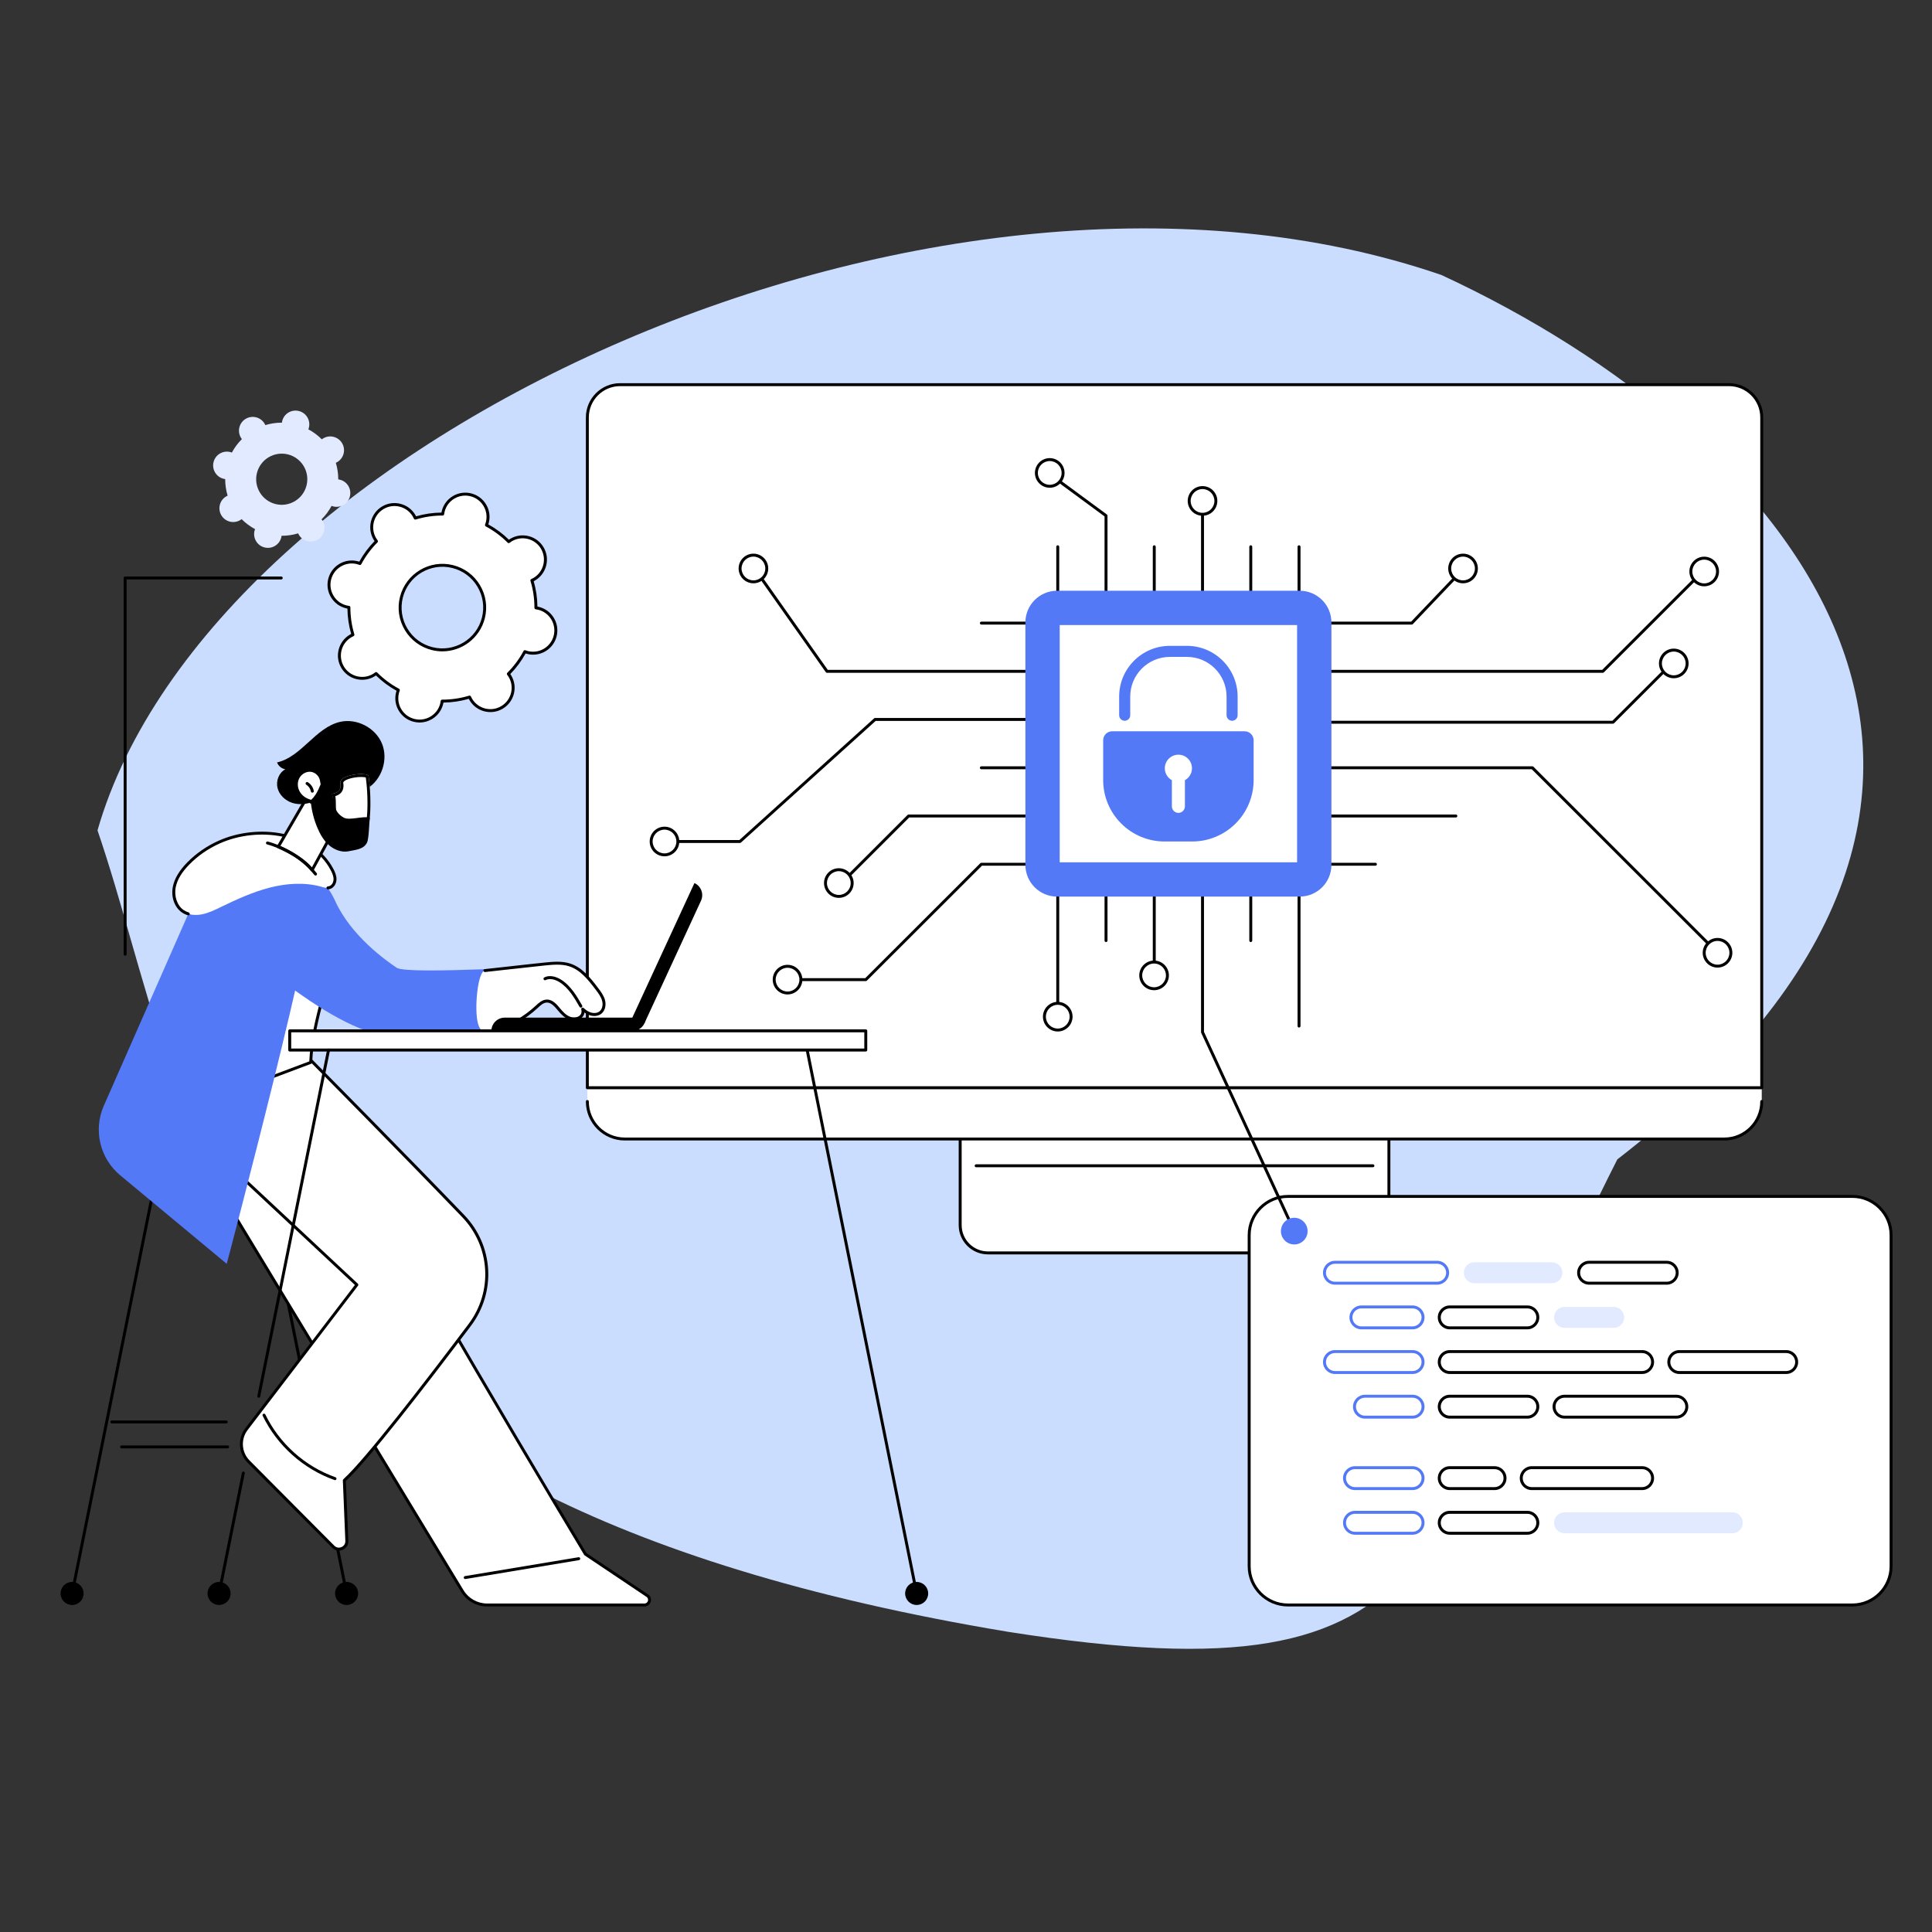 <svg xmlns="http://www.w3.org/2000/svg" id="a" viewBox="0 0 1080 1080"><rect x="0" y="0" width="1080" height="1080" fill="#333333" stroke="none"/><defs><style>.b{fill:#000;}.b,.c,.d,.e,.f{stroke-width:0px;}.c{fill:#e2eaff;}.d{fill:#caddff;}.e{fill:#5479f7;}.f{fill:#fff;}</style></defs><path class="d" d="M805.81,153.74C524.54,56.96,117.47,245.13,54.51,464.17c54.41,159.38,54.28,372.5,509.24,448.06,255.03,40.12,230.25-47.06,340.35-264.13,265.34-205.14,98.82-403.05-98.29-494.35Z"></path><path class="f" d="M241.54,362.57c-12.66-3.19-20.33-16.03-17.14-28.69,3.19-12.66,16.04-20.34,28.68-17.15,12.66,3.19,20.33,16.03,17.14,28.69-3.19,12.66-16.03,20.34-28.68,17.15h0ZM231.44,402.68c6.81,1.72,13.73-2.42,15.45-9.24.12-.51.21-1.02.27-1.52,5.27.02,10.42-.76,15.33-2.26.21.47.44.93.7,1.38,3.61,6.03,11.42,8,17.46,4.39,6.03-3.61,8-11.42,4.4-17.46-.27-.45-.57-.87-.89-1.27,3.64-3.61,6.77-7.79,9.25-12.43.48.18.96.35,1.47.48,6.81,1.72,13.73-2.42,15.45-9.24,1.72-6.82-2.42-13.73-9.24-15.45-.5-.13-1.01-.21-1.52-.28.02-5.26-.76-10.42-2.25-15.33.47-.21.93-.44,1.38-.7,6.03-3.61,8-11.42,4.4-17.46-3.61-6.03-11.42-8-17.46-4.39-.44.27-.86.57-1.27.88-3.62-3.64-7.79-6.77-12.44-9.24.19-.48.35-.96.48-1.47,1.72-6.82-2.42-13.73-9.23-15.45-6.81-1.72-13.73,2.42-15.44,9.24-.13.51-.21,1.02-.28,1.52-5.26-.02-10.42.76-15.33,2.26-.21-.47-.44-.93-.7-1.38-3.61-6.03-11.42-8-17.45-4.39-6.03,3.61-8.01,11.42-4.4,17.46.26.45.57.87.88,1.27-3.64,3.61-6.76,7.79-9.25,12.43-.48-.18-.96-.35-1.47-.48-6.81-1.72-13.73,2.42-15.44,9.24-1.72,6.82,2.42,13.73,9.23,15.45.51.13,1.01.21,1.52.28-.02,5.26.76,10.42,2.25,15.33-.47.21-.93.44-1.38.7-6.03,3.61-8,11.42-4.39,17.46,3.6,6.03,11.42,8,17.45,4.39.44-.27.86-.57,1.27-.88,3.61,3.64,7.78,6.77,12.43,9.24-.19.48-.35.96-.48,1.47-1.72,6.82,2.42,13.73,9.23,15.45h0Z"></path><path class="b" d="M241.73,361.77c12.21,3.07,24.62-4.36,27.69-16.56,1.49-5.91.59-12.05-2.54-17.28-3.12-5.23-8.1-8.93-14.01-10.42-12.2-3.07-24.62,4.36-27.69,16.56-1.49,5.91-.58,12.05,2.54,17.28,3.12,5.23,8.1,8.93,14.01,10.42h0ZM247.3,364.11c-1.96,0-3.97-.24-5.97-.74-6.33-1.6-11.66-5.56-15.02-11.17-3.35-5.61-4.31-12.19-2.72-18.52,3.3-13.08,16.61-21.04,29.69-17.75,6.33,1.6,11.67,5.56,15.02,11.17,3.35,5.61,4.31,12.19,2.72,18.52-2.79,11.08-12.78,18.49-23.72,18.49h0ZM210.26,375.69c.21,0,.42.08.58.24,3.6,3.63,7.71,6.69,12.23,9.1.36.2.53.63.38,1.02-.19.5-.34.95-.44,1.38-.78,3.09-.31,6.29,1.32,9.02,1.63,2.73,4.22,4.66,7.31,5.44,3.08.78,6.29.31,9.02-1.33,2.73-1.63,4.66-4.23,5.44-7.31.11-.43.19-.88.25-1.43.05-.41.4-.72.81-.72.05,0,.12,0,.18,0,5.06,0,10.08-.75,14.91-2.22.39-.12.82.07.99.45.22.49.44.91.66,1.29,1.64,2.73,4.23,4.66,7.31,5.44,3.08.78,6.28.3,9.01-1.33,5.64-3.37,7.48-10.69,4.12-16.33-.23-.38-.49-.77-.83-1.19-.25-.33-.22-.79.07-1.09,3.62-3.6,6.69-7.72,9.1-12.24.2-.37.63-.53,1.02-.38.51.2.95.34,1.38.45,6.36,1.6,12.85-2.27,14.45-8.64,1.6-6.37-2.28-12.85-8.64-14.45-.42-.11-.89-.19-1.42-.26-.41-.05-.72-.4-.72-.82.02-5.12-.72-10.2-2.22-15.09-.12-.4.07-.82.46-.99.48-.22.91-.43,1.29-.66,5.63-3.37,7.47-10.69,4.11-16.33-1.64-2.73-4.22-4.66-7.31-5.44-3.08-.78-6.28-.31-9.01,1.33-.38.23-.76.49-1.19.83-.33.25-.8.22-1.09-.07-3.6-3.63-7.72-6.69-12.24-9.1-.36-.2-.53-.63-.38-1.02.2-.5.35-.96.44-1.38.78-3.08.31-6.29-1.32-9.02-1.63-2.73-4.22-4.66-7.31-5.44-6.36-1.6-12.85,2.27-14.45,8.64-.11.43-.2.89-.26,1.43-.05.41-.4.72-.81.72-.06,0-.11,0-.18,0-5.05,0-10.07.75-14.9,2.22-.4.12-.82-.07-.99-.45-.22-.51-.44-.92-.66-1.29-1.63-2.73-4.22-4.66-7.31-5.44-3.08-.78-6.29-.3-9.02,1.33-5.64,3.37-7.48,10.69-4.11,16.33.22.37.49.76.82,1.19.25.33.22.79-.07,1.09-3.62,3.6-6.68,7.72-9.1,12.24-.19.37-.62.53-1.02.38-.51-.2-.95-.34-1.37-.45-6.36-1.6-12.85,2.27-14.46,8.64-.77,3.08-.3,6.29,1.33,9.02,1.63,2.73,4.22,4.66,7.31,5.44.43.11.89.19,1.43.26.41.05.71.4.71.82-.02,5.12.72,10.19,2.22,15.09.11.4-.07.82-.45.99-.49.22-.92.43-1.29.66-5.64,3.37-7.48,10.69-4.12,16.33,1.64,2.73,4.23,4.66,7.31,5.44,3.08.78,6.28.31,9.01-1.33.38-.23.76-.49,1.19-.83.15-.12.33-.17.51-.17h0ZM234.57,403.89c-1.11,0-2.23-.14-3.33-.42-3.51-.88-6.47-3.08-8.33-6.19-1.86-3.11-2.39-6.75-1.5-10.26.07-.29.16-.58.26-.89-4.21-2.32-8.07-5.19-11.5-8.55-.26.19-.52.35-.77.5-3.11,1.86-6.75,2.39-10.26,1.51-3.51-.88-6.46-3.08-8.32-6.19-3.84-6.41-1.73-14.75,4.68-18.58.25-.15.52-.3.81-.44-1.34-4.61-2.04-9.37-2.09-14.18-.32-.06-.62-.12-.9-.19-3.51-.88-6.46-3.08-8.32-6.19-1.86-3.11-2.39-6.75-1.5-10.26,1.82-7.25,9.2-11.66,16.45-9.83.28.07.58.16.88.26,2.32-4.21,5.19-8.07,8.55-11.5-.18-.26-.35-.52-.5-.77-3.83-6.41-1.73-14.75,4.68-18.58,3.11-1.86,6.76-2.39,10.26-1.51,3.51.88,6.47,3.08,8.33,6.19.15.25.3.52.44.81,4.61-1.34,9.37-2.04,14.18-2.09.05-.32.11-.62.19-.9,1.82-7.25,9.2-11.66,16.45-9.83,3.51.88,6.46,3.08,8.32,6.19,1.86,3.11,2.39,6.75,1.5,10.26-.07.28-.16.58-.25.89,4.21,2.32,8.07,5.19,11.49,8.55.26-.19.52-.35.77-.5,3.11-1.86,6.76-2.39,10.26-1.51,3.51.88,6.47,3.08,8.33,6.19,3.83,6.41,1.73,14.75-4.68,18.58-.25.15-.52.3-.81.44,1.33,4.61,2.03,9.37,2.08,14.18.32.06.62.12.9.19,7.24,1.82,11.65,9.2,9.83,16.45-1.82,7.25-9.2,11.66-16.45,9.83-.29-.07-.58-.16-.89-.26-2.32,4.21-5.19,8.07-8.55,11.5.19.26.35.52.5.77,3.84,6.41,1.73,14.75-4.68,18.58-3.11,1.86-6.75,2.39-10.26,1.51-3.51-.88-6.47-3.08-8.32-6.19-.16-.25-.3-.52-.44-.81-4.61,1.34-9.37,2.04-14.17,2.09-.06.32-.12.62-.19.9-.89,3.51-3.08,6.47-6.19,8.32-2.13,1.27-4.51,1.93-6.93,1.93h0Z"></path><path class="c" d="M154,281.76c-7.65-1.93-12.3-9.7-10.37-17.36,1.93-7.66,9.7-12.3,17.36-10.38,7.65,1.93,12.3,9.7,10.36,17.36-1.92,7.66-9.7,12.3-17.35,10.38h0ZM147.89,306.02c4.12,1.04,8.3-1.46,9.34-5.59.07-.31.12-.61.16-.92,3.18.01,6.3-.46,9.27-1.36.12.28.26.56.43.83,2.18,3.65,6.9,4.84,10.55,2.66,3.65-2.18,4.84-6.91,2.65-10.56-.16-.27-.34-.53-.53-.77,2.2-2.19,4.09-4.71,5.6-7.52.29.11.58.21.89.29,4.13,1.04,8.31-1.46,9.34-5.59,1.04-4.12-1.46-8.31-5.58-9.34-.31-.08-.62-.13-.92-.17,0-3.18-.46-6.31-1.36-9.27.28-.12.56-.26.83-.43,3.65-2.18,4.84-6.91,2.66-10.56-2.19-3.65-6.91-4.84-10.56-2.66-.27.16-.53.34-.76.53-2.19-2.2-4.71-4.09-7.52-5.59.11-.29.21-.58.29-.89,1.04-4.12-1.46-8.31-5.58-9.35-4.13-1.04-8.31,1.46-9.34,5.59-.07.31-.13.61-.16.92-3.19-.01-6.3.46-9.27,1.36-.12-.28-.26-.56-.43-.83-2.18-3.65-6.9-4.84-10.55-2.66-3.65,2.18-4.84,6.91-2.66,10.56.16.27.35.53.53.77-2.2,2.19-4.09,4.71-5.59,7.52-.29-.11-.58-.21-.9-.29-4.12-1.04-8.3,1.46-9.34,5.59-1.04,4.12,1.45,8.31,5.58,9.35.3.08.62.13.92.17,0,3.18.46,6.3,1.36,9.27-.29.13-.57.26-.84.43-3.65,2.18-4.83,6.91-2.65,10.56,2.18,3.65,6.9,4.84,10.55,2.66.27-.16.53-.34.77-.53,2.19,2.2,4.71,4.09,7.51,5.59-.11.29-.21.58-.29.89-1.04,4.12,1.46,8.31,5.59,9.35h0Z"></path><path class="f" d="M984.83,615.74c0,11.58-9.35,20.97-20.89,20.97H349.22c-11.54,0-20.89-9.39-20.89-20.97v-7.69l15.47-8.08h635.96l5.07,8.08v7.69h0Z"></path><path class="b" d="M963.93,637.53H349.22c-11.97,0-21.71-9.78-21.71-21.79,0-.45.37-.82.82-.82s.82.37.82.82c0,11.11,9,20.15,20.07,20.15h614.71c11.06,0,20.07-9.04,20.07-20.15,0-.45.37-.82.82-.82s.82.37.82.82c0,12.02-9.74,21.79-21.71,21.79h0Z"></path><path class="f" d="M552.26,700.38h208.62c8.57,0,15.53-6.95,15.53-15.52v-48.15h-239.66v48.15c0,8.57,6.94,15.52,15.52,15.52h0Z"></path><path class="b" d="M537.57,637.53v47.33c0,8.11,6.59,14.7,14.7,14.7h208.62c8.11,0,14.7-6.59,14.7-14.7v-47.33h-238.02ZM760.88,701.21h-208.62c-9.01,0-16.34-7.33-16.34-16.34v-48.15c0-.45.36-.82.82-.82h239.66c.45,0,.82.37.82.82v48.15c0,9.01-7.33,16.34-16.35,16.34h0Z"></path><path class="b" d="M767.48,652.49h-221.81c-.45,0-.82-.37-.82-.82s.37-.82.82-.82h221.81c.45,0,.82.37.82.82s-.37.82-.82.82h0Z"></path><path class="f" d="M328.33,608.05h656.5V233.34c0-10.11-8.2-18.31-18.31-18.31H346.64c-10.12,0-18.31,8.2-18.31,18.31v374.72h0Z"></path><path class="b" d="M329.15,607.23h654.85V233.34c0-9.64-7.85-17.49-17.49-17.49H346.64c-9.65,0-17.49,7.85-17.49,17.49v373.9h0ZM984.83,608.88H328.33c-.45,0-.82-.37-.82-.82V233.34c0-10.55,8.58-19.14,19.13-19.14h619.87c10.54,0,19.13,8.58,19.13,19.14v374.72c0,.45-.37.82-.82.82h0Z"></path><path class="f" d="M1035.45,897.2h-315.48c-11.97,0-21.67-9.71-21.67-21.67v-185.05c0-11.97,9.71-21.67,21.67-21.67h315.48c11.97,0,21.67,9.7,21.67,21.67v185.05c0,11.97-9.71,21.67-21.67,21.67h0Z"></path><path class="b" d="M719.97,669.62c-11.5,0-20.85,9.35-20.85,20.85v185.05c0,11.5,9.35,20.85,20.85,20.85h315.48c11.5,0,20.85-9.35,20.85-20.85v-185.05c0-11.5-9.35-20.85-20.85-20.85h-315.48ZM1035.45,898.02h-315.48c-12.4,0-22.5-10.09-22.5-22.49v-185.05c0-12.4,10.09-22.49,22.5-22.49h315.48c12.4,0,22.5,10.09,22.5,22.49v185.05c0,12.4-10.09,22.49-22.5,22.49h0Z"></path><path class="e" d="M746.24,706.44c-2.77,0-5.02,2.26-5.02,5.03s2.25,5.03,5.02,5.03h57.15c2.77,0,5.02-2.26,5.02-5.03s-2.25-5.03-5.02-5.03h-57.15ZM803.39,718.14h-57.15c-3.67,0-6.67-2.99-6.67-6.67s2.99-6.67,6.67-6.67h57.15c3.67,0,6.67,2.99,6.67,6.67s-2.99,6.67-6.67,6.67h0Z"></path><path class="e" d="M761.03,731.4c-2.77,0-5.02,2.26-5.02,5.03s2.25,5.03,5.02,5.03h28.61c2.77,0,5.02-2.26,5.02-5.03s-2.25-5.03-5.02-5.03h-28.61ZM789.64,743.1h-28.61c-3.67,0-6.67-2.99-6.67-6.67s2.99-6.67,6.67-6.67h28.61c3.67,0,6.67,2.99,6.67,6.67s-2.99,6.67-6.67,6.67h0Z"></path><path class="e" d="M746.24,756.36c-2.77,0-5.02,2.26-5.02,5.03s2.25,5.03,5.02,5.03h43.4c2.77,0,5.02-2.26,5.02-5.03s-2.25-5.03-5.02-5.03h-43.4ZM789.64,768.06h-43.4c-3.67,0-6.67-2.99-6.67-6.67s2.99-6.67,6.67-6.67h43.4c3.67,0,6.67,2.99,6.67,6.67s-2.99,6.67-6.67,6.67h0Z"></path><path class="e" d="M763.01,781.32c-2.77,0-5.02,2.26-5.02,5.03s2.25,5.03,5.02,5.03h26.63c2.77,0,5.02-2.26,5.02-5.03s-2.25-5.03-5.02-5.03h-26.63ZM789.64,793.02h-26.63c-3.67,0-6.67-2.99-6.67-6.67s2.99-6.67,6.67-6.67h26.63c3.67,0,6.67,2.99,6.67,6.67s-2.99,6.67-6.67,6.67h0Z"></path><path class="e" d="M757.44,821.25c-2.77,0-5.03,2.26-5.03,5.03s2.26,5.03,5.03,5.03h32.2c2.77,0,5.02-2.26,5.02-5.03s-2.25-5.03-5.02-5.03h-32.2ZM789.64,832.96h-32.2c-3.68,0-6.67-2.99-6.67-6.67s2.99-6.67,6.67-6.67h32.2c3.67,0,6.67,2.99,6.67,6.67s-2.99,6.67-6.67,6.67h0Z"></path><path class="e" d="M757.44,846.22c-2.77,0-5.03,2.26-5.03,5.03s2.26,5.03,5.03,5.03h32.2c2.77,0,5.02-2.26,5.02-5.03s-2.25-5.03-5.02-5.03h-32.2ZM789.64,857.91h-32.2c-3.68,0-6.67-2.99-6.67-6.67s2.99-6.67,6.67-6.67h32.2c3.67,0,6.67,2.99,6.67,6.67s-2.99,6.67-6.67,6.67h0Z"></path><path class="c" d="M824.15,717.32h43.4c3.24,0,5.85-2.62,5.85-5.85s-2.61-5.85-5.85-5.85h-43.4c-3.23,0-5.85,2.62-5.85,5.85s2.62,5.85,5.85,5.85h0Z"></path><path class="f" d="M810.4,742.28h43.4c3.24,0,5.85-2.62,5.85-5.85s-2.61-5.85-5.85-5.85h-43.4c-3.23,0-5.84,2.62-5.84,5.85s2.61,5.85,5.84,5.85h0Z"></path><path class="b" d="M810.4,731.4c-2.77,0-5.02,2.26-5.02,5.03s2.25,5.03,5.02,5.03h43.4c2.78,0,5.03-2.26,5.03-5.03s-2.25-5.03-5.03-5.03h-43.4ZM853.8,743.1h-43.4c-3.67,0-6.67-2.99-6.67-6.67s2.99-6.67,6.67-6.67h43.4c3.68,0,6.67,2.99,6.67,6.67s-2.99,6.67-6.67,6.67h0Z"></path><path class="f" d="M810.4,767.24h107.56c3.23,0,5.85-2.62,5.85-5.85s-2.62-5.85-5.85-5.85h-107.56c-3.23,0-5.84,2.62-5.84,5.85s2.61,5.85,5.84,5.85h0Z"></path><path class="b" d="M810.4,756.36c-2.77,0-5.02,2.26-5.02,5.03s2.25,5.03,5.02,5.03h107.56c2.78,0,5.03-2.26,5.03-5.03s-2.25-5.03-5.03-5.03h-107.56ZM917.96,768.06h-107.56c-3.67,0-6.67-2.99-6.67-6.67s2.99-6.67,6.67-6.67h107.56c3.68,0,6.67,2.99,6.67,6.67s-2.99,6.67-6.67,6.67h0Z"></path><path class="f" d="M810.4,792.2h43.4c3.24,0,5.85-2.62,5.85-5.85s-2.61-5.85-5.85-5.85h-43.4c-3.23,0-5.84,2.62-5.84,5.85s2.61,5.85,5.84,5.85h0Z"></path><path class="b" d="M810.4,781.32c-2.77,0-5.02,2.26-5.02,5.03s2.25,5.03,5.02,5.03h43.4c2.78,0,5.03-2.26,5.03-5.03s-2.25-5.03-5.03-5.03h-43.4ZM853.8,793.02h-43.4c-3.67,0-6.67-2.99-6.67-6.67s2.99-6.67,6.67-6.67h43.4c3.68,0,6.67,2.99,6.67,6.67s-2.99,6.67-6.67,6.67h0Z"></path><path class="f" d="M810.4,832.13h25.07c3.23,0,5.85-2.62,5.85-5.85s-2.62-5.85-5.85-5.85h-25.07c-3.23,0-5.84,2.62-5.84,5.85s2.61,5.85,5.84,5.85h0Z"></path><path class="b" d="M810.4,821.25c-2.77,0-5.02,2.26-5.02,5.03s2.25,5.03,5.02,5.03h25.07c2.77,0,5.03-2.26,5.03-5.03s-2.26-5.03-5.03-5.03h-25.07ZM835.47,832.96h-25.07c-3.67,0-6.67-2.99-6.67-6.67s2.99-6.67,6.67-6.67h25.07c3.68,0,6.67,2.99,6.67,6.67s-2.99,6.67-6.67,6.67h0Z"></path><path class="f" d="M810.4,857.09h43.4c3.24,0,5.85-2.62,5.85-5.85s-2.61-5.85-5.85-5.85h-43.4c-3.23,0-5.84,2.62-5.84,5.85s2.61,5.85,5.84,5.85h0Z"></path><path class="b" d="M810.4,846.22c-2.77,0-5.02,2.26-5.02,5.03s2.25,5.03,5.02,5.03h43.4c2.78,0,5.03-2.26,5.03-5.03s-2.25-5.03-5.03-5.03h-43.4ZM853.8,857.91h-43.4c-3.67,0-6.67-2.99-6.67-6.67s2.99-6.67,6.67-6.67h43.4c3.68,0,6.67,2.99,6.67,6.67s-2.99,6.67-6.67,6.67h0Z"></path><path class="f" d="M888.32,717.32h43.4c3.23,0,5.85-2.62,5.85-5.85s-2.62-5.85-5.85-5.85h-43.4c-3.23,0-5.85,2.62-5.85,5.85s2.62,5.85,5.85,5.85h0Z"></path><path class="b" d="M888.32,706.44c-2.77,0-5.03,2.26-5.03,5.03s2.26,5.03,5.03,5.03h43.4c2.78,0,5.03-2.26,5.03-5.03s-2.25-5.03-5.03-5.03h-43.4ZM931.71,718.14h-43.4c-3.68,0-6.67-2.99-6.67-6.67s2.99-6.67,6.67-6.67h43.4c3.68,0,6.67,2.99,6.67,6.67s-2.99,6.67-6.67,6.67h0Z"></path><path class="c" d="M874.57,742.28h27.51c3.23,0,5.85-2.62,5.85-5.85s-2.62-5.85-5.85-5.85h-27.51c-3.23,0-5.85,2.62-5.85,5.85s2.62,5.85,5.85,5.85h0Z"></path><path class="f" d="M938.73,767.24h59.77c3.23,0,5.85-2.62,5.85-5.85s-2.62-5.85-5.85-5.85h-59.77c-3.23,0-5.85,2.62-5.85,5.85s2.62,5.85,5.85,5.85h0Z"></path><path class="b" d="M938.73,756.36c-2.77,0-5.03,2.26-5.03,5.03s2.26,5.03,5.03,5.03h59.77c2.78,0,5.03-2.26,5.03-5.03s-2.25-5.03-5.03-5.03h-59.77ZM998.5,768.06h-59.77c-3.68,0-6.67-2.99-6.67-6.67s2.99-6.67,6.67-6.67h59.77c3.68,0,6.67,2.99,6.67,6.67s-2.99,6.67-6.67,6.67h0Z"></path><path class="f" d="M874.57,792.2h62.52c3.23,0,5.85-2.62,5.85-5.85s-2.62-5.85-5.85-5.85h-62.52c-3.23,0-5.85,2.62-5.85,5.85s2.62,5.85,5.85,5.85h0Z"></path><path class="b" d="M874.57,781.32c-2.77,0-5.03,2.26-5.03,5.03s2.26,5.03,5.03,5.03h62.52c2.78,0,5.03-2.26,5.03-5.03s-2.25-5.03-5.03-5.03h-62.52ZM937.09,793.02h-62.52c-3.67,0-6.67-2.99-6.67-6.67s3-6.67,6.67-6.67h62.52c3.68,0,6.67,2.99,6.67,6.67s-2.99,6.67-6.67,6.67h0Z"></path><path class="f" d="M856.24,832.13h61.72c3.23,0,5.85-2.62,5.85-5.85s-2.62-5.85-5.85-5.85h-61.72c-3.23,0-5.85,2.62-5.85,5.85s2.62,5.85,5.85,5.85h0Z"></path><path class="b" d="M856.24,821.25c-2.78,0-5.03,2.26-5.03,5.03s2.25,5.03,5.03,5.03h61.72c2.78,0,5.03-2.26,5.03-5.03s-2.25-5.03-5.03-5.03h-61.72ZM917.96,832.96h-61.72c-3.68,0-6.67-2.99-6.67-6.67s2.99-6.67,6.67-6.67h61.72c3.68,0,6.67,2.99,6.67,6.67s-2.99,6.67-6.67,6.67h0Z"></path><path class="c" d="M874.57,857.09h93.81c3.23,0,5.85-2.62,5.85-5.85s-2.62-5.85-5.85-5.85h-93.81c-3.23,0-5.85,2.62-5.85,5.85s2.62,5.85,5.85,5.85h0Z"></path><path class="b" d="M723.5,689.02c-.31,0-.61-.18-.75-.48l-51.29-111.21c-.05-.11-.07-.23-.07-.34v-298.66c0-.45.37-.82.82-.82s.82.37.82.82v298.48l51.21,111.04c.19.41,0,.9-.4,1.09-.11.05-.23.08-.35.08h0Z"></path><path class="b" d="M645.24,546.07c-.45,0-.82-.37-.82-.82v-239.61c0-.45.37-.82.82-.82s.82.37.82.82v239.61c0,.45-.37.82-.82.82h0Z"></path><path class="b" d="M591.29,567.57c-.45,0-.82-.37-.82-.82v-261.11c0-.45.37-.82.82-.82s.82.37.82.82v261.11c0,.45-.37.82-.82.82h0Z"></path><path class="b" d="M699.19,526.61c-.45,0-.82-.37-.82-.82v-220.15c0-.45.37-.82.82-.82s.82.37.82.82v220.15c0,.45-.37.82-.82.82h0Z"></path><path class="b" d="M726.17,574.4c-.45,0-.82-.37-.82-.82v-267.94c0-.45.37-.82.82-.82s.82.37.82.82v267.94c0,.45-.37.82-.82.82h0Z"></path><path class="b" d="M618.27,526.61c-.45,0-.82-.37-.82-.82v-237.11l-31.13-22.92c-.36-.27-.44-.78-.17-1.15.27-.36.78-.44,1.15-.17l31.46,23.17c.21.15.34.4.34.66v237.52c0,.45-.37.82-.82.82h0Z"></path><path class="f" d="M637.68,545.25c0,4.12,3.34,7.46,7.46,7.46s7.46-3.34,7.46-7.46-3.35-7.46-7.46-7.46-7.46,3.34-7.46,7.46h0Z"></path><path class="b" d="M645.14,538.61c-3.67,0-6.64,2.98-6.64,6.64s2.98,6.64,6.64,6.64,6.64-2.98,6.64-6.64-2.98-6.64-6.64-6.64h0ZM645.14,553.53c-4.57,0-8.28-3.71-8.28-8.28s3.71-8.28,8.28-8.28,8.28,3.71,8.28,8.28-3.71,8.28-8.28,8.28h0Z"></path><path class="e" d="M716.04,688.2c0,4.12,3.34,7.46,7.46,7.46s7.46-3.34,7.46-7.46-3.35-7.46-7.46-7.46-7.46,3.34-7.46,7.46h0Z"></path><path class="f" d="M583.83,568.33c0,4.12,3.35,7.46,7.46,7.46s7.46-3.34,7.46-7.46-3.34-7.46-7.46-7.46-7.46,3.34-7.46,7.46h0Z"></path><path class="b" d="M591.29,561.69c-3.66,0-6.64,2.98-6.64,6.64s2.98,6.64,6.64,6.64,6.64-2.98,6.64-6.64-2.98-6.64-6.64-6.64h0ZM591.29,576.61c-4.57,0-8.28-3.71-8.28-8.28s3.72-8.28,8.28-8.28,8.28,3.72,8.28,8.28-3.71,8.28-8.28,8.28h0Z"></path><path class="f" d="M664.76,280.02c0,4.12,3.34,7.46,7.46,7.46s7.46-3.34,7.46-7.46-3.34-7.46-7.46-7.46-7.46,3.34-7.46,7.46h0Z"></path><path class="b" d="M672.22,273.39c-3.66,0-6.64,2.98-6.64,6.64s2.98,6.64,6.64,6.64,6.64-2.98,6.64-6.64-2.98-6.64-6.64-6.64h0ZM672.22,288.3c-4.57,0-8.28-3.71-8.28-8.28s3.72-8.28,8.28-8.28,8.28,3.71,8.28,8.28-3.71,8.28-8.28,8.28h0Z"></path><path class="f" d="M579.34,264.37c0,4.12,3.34,7.46,7.46,7.46s7.46-3.34,7.46-7.46-3.35-7.46-7.46-7.46-7.46,3.34-7.46,7.46h0Z"></path><path class="b" d="M586.81,257.73c-3.67,0-6.64,2.98-6.64,6.64s2.98,6.64,6.64,6.64,6.64-2.98,6.64-6.64-2.98-6.64-6.64-6.64h0ZM586.81,272.65c-4.57,0-8.28-3.71-8.28-8.28s3.71-8.28,8.28-8.28,8.28,3.71,8.28,8.28-3.72,8.28-8.28,8.28h0Z"></path><path class="b" d="M469.66,495.2c-.21,0-.42-.08-.58-.24-.32-.32-.32-.84,0-1.16l38.25-38.23c.16-.15.36-.24.58-.24h305.93c.45,0,.82.37.82.82s-.37.82-.82.82h-305.6l-38,37.98c-.16.16-.38.24-.58.24h0Z"></path><path class="b" d="M484,548.45h-43.76c-.45,0-.82-.37-.82-.82s.37-.82.82-.82h43.42l64.35-64.27c.16-.15.36-.24.58-.24h220.28c.45,0,.82.37.82.82s-.37.82-.82.82h-219.95l-64.35,64.27c-.16.15-.37.24-.58.24h0Z"></path><path class="b" d="M895.98,376.1h-433.69c-.27,0-.52-.13-.67-.35l-40.52-57.49c-.26-.37-.17-.88.2-1.14s.88-.17,1.14.2l40.28,57.14h432.92l55.6-55.57c.32-.32.85-.32,1.17,0,.32.32.32.84,0,1.16l-55.84,55.81c-.16.15-.37.24-.58.24h0Z"></path><path class="b" d="M413.63,471.23h-42.16c-.45,0-.82-.37-.82-.82s.37-.82.82-.82h41.85l75.31-68.03c.16-.14.35-.21.55-.21h83.81l171.29,1.55h157.08l32.62-32.6c.32-.32.85-.32,1.17,0,.32.32.32.84,0,1.16l-32.87,32.84c-.16.15-.36.24-.58.24h-157.43l-171.29-1.55h-83.48l-75.32,68.03c-.15.14-.35.21-.55.21h0Z"></path><path class="b" d="M960.11,533.44c-.21,0-.42-.08-.58-.24l-103.25-103.18h-307.7c-.45,0-.82-.37-.82-.82s.37-.82.82-.82h308.05c.21,0,.43.09.58.24l103.48,103.42c.32.32.32.84,0,1.16-.16.16-.37.24-.58.24h0Z"></path><path class="b" d="M789.19,349.14h-240.6c-.45,0-.82-.37-.82-.82s.37-.82.82-.82h240.25l27.25-28.59c.31-.33.83-.34,1.16-.03.33.31.35.83.03,1.16l-27.5,28.85c-.15.16-.37.25-.59.25h0Z"></path><path class="f" d="M825.31,317.79c0,4.12-3.34,7.46-7.46,7.46s-7.46-3.34-7.46-7.46,3.35-7.46,7.46-7.46,7.46,3.34,7.46,7.46h0Z"></path><path class="b" d="M817.85,311.15c-3.66,0-6.64,2.98-6.64,6.64s2.98,6.64,6.64,6.64,6.64-2.98,6.64-6.64-2.98-6.64-6.64-6.64h0ZM817.85,326.06c-4.57,0-8.28-3.71-8.28-8.28s3.71-8.28,8.28-8.28,8.28,3.71,8.28,8.28-3.71,8.28-8.28,8.28h0Z"></path><path class="f" d="M960.11,319.47c0,4.12-3.34,7.46-7.45,7.46s-7.46-3.34-7.46-7.46,3.34-7.46,7.46-7.46,7.45,3.34,7.45,7.46h0Z"></path><path class="b" d="M952.66,312.84c-3.67,0-6.64,2.98-6.64,6.64s2.98,6.64,6.64,6.64,6.63-2.98,6.63-6.64-2.98-6.64-6.63-6.64h0ZM952.66,327.75c-4.57,0-8.28-3.71-8.28-8.28s3.72-8.28,8.28-8.28,8.28,3.71,8.28,8.28-3.71,8.28-8.28,8.28h0Z"></path><path class="f" d="M943.11,370.86c0,4.12-3.34,7.46-7.46,7.46s-7.46-3.34-7.46-7.46,3.34-7.46,7.46-7.46,7.46,3.34,7.46,7.46h0Z"></path><path class="b" d="M935.65,364.23c-3.66,0-6.64,2.98-6.64,6.64s2.98,6.64,6.64,6.64,6.64-2.98,6.64-6.64-2.98-6.64-6.64-6.64h0ZM935.65,379.14c-4.56,0-8.28-3.71-8.28-8.28s3.72-8.28,8.28-8.28,8.28,3.71,8.28,8.28-3.71,8.28-8.28,8.28h0Z"></path><path class="f" d="M967.57,532.61c0,4.12-3.34,7.46-7.46,7.46s-7.45-3.34-7.45-7.46,3.34-7.46,7.45-7.46,7.46,3.34,7.46,7.46h0Z"></path><path class="b" d="M960.11,525.98c-3.66,0-6.63,2.98-6.63,6.64s2.98,6.64,6.63,6.64,6.64-2.98,6.64-6.64-2.98-6.64-6.64-6.64h0ZM960.11,540.89c-4.56,0-8.28-3.71-8.28-8.28s3.71-8.28,8.28-8.28,8.28,3.71,8.28,8.28-3.71,8.28-8.28,8.28h0Z"></path><path class="f" d="M447.7,547.63c0,4.12-3.34,7.46-7.46,7.46s-7.46-3.34-7.46-7.46,3.35-7.46,7.46-7.46,7.46,3.34,7.46,7.46h0Z"></path><path class="b" d="M440.24,540.99c-3.66,0-6.64,2.98-6.64,6.64s2.98,6.64,6.64,6.64,6.64-2.98,6.64-6.64-2.98-6.64-6.64-6.64h0ZM440.24,555.9c-4.56,0-8.28-3.71-8.28-8.28s3.72-8.28,8.28-8.28,8.28,3.72,8.28,8.28-3.71,8.28-8.28,8.28h0Z"></path><path class="f" d="M476.37,493.63c0,4.12-3.34,7.46-7.46,7.46s-7.45-3.34-7.45-7.46,3.34-7.46,7.45-7.46,7.46,3.34,7.46,7.46h0Z"></path><path class="b" d="M468.91,486.99c-3.67,0-6.64,2.98-6.64,6.64s2.98,6.64,6.64,6.64,6.63-2.98,6.63-6.64-2.98-6.64-6.63-6.64h0ZM468.91,501.91c-4.57,0-8.28-3.71-8.28-8.28s3.72-8.28,8.28-8.28,8.28,3.71,8.28,8.28-3.71,8.28-8.28,8.28h0Z"></path><path class="f" d="M378.93,470.4c0,4.12-3.34,7.46-7.46,7.46s-7.46-3.34-7.46-7.46,3.35-7.46,7.46-7.46,7.46,3.34,7.46,7.46h0Z"></path><path class="b" d="M371.46,463.77c-3.66,0-6.64,2.98-6.64,6.64s2.98,6.64,6.64,6.64,6.64-2.98,6.64-6.64-2.98-6.64-6.64-6.64h0ZM371.46,478.68c-4.56,0-8.28-3.71-8.28-8.28s3.72-8.28,8.28-8.28,8.28,3.71,8.28,8.28-3.71,8.28-8.28,8.28h0Z"></path><path class="f" d="M428.63,317.79c0,4.12-3.35,7.46-7.46,7.46s-7.46-3.34-7.46-7.46,3.35-7.46,7.46-7.46,7.46,3.34,7.46,7.46h0Z"></path><path class="b" d="M421.17,311.15c-3.66,0-6.64,2.98-6.64,6.64s2.98,6.64,6.64,6.64,6.64-2.98,6.64-6.64-2.98-6.64-6.64-6.64h0ZM421.17,326.06c-4.57,0-8.28-3.71-8.28-8.28s3.71-8.28,8.28-8.28,8.28,3.71,8.28,8.28-3.72,8.28-8.28,8.28h0Z"></path><path class="e" d="M726.54,501.2h-135.61c-9.79,0-17.73-7.94-17.73-17.73v-135.51c0-9.79,7.94-17.73,17.73-17.73h135.61c9.8,0,17.73,7.94,17.73,17.73v135.51c0,9.79-7.93,17.73-17.73,17.73h0Z"></path><polygon class="f" points="725.08 482.03 592.38 482.03 592.38 349.41 725.08 349.41 725.08 482.03 725.08 482.03"></polygon><path class="e" d="M695.75,408.79h-74.03c-2.79,0-5.04,2.26-5.04,5.04v22.22c0,18.97,15.38,34.35,34.35,34.35h15.4c18.97,0,34.36-15.38,34.36-34.35v-22.22c0-2.78-2.26-5.04-5.04-5.04h0Z"></path><path class="e" d="M688.75,402.91c-1.71,0-3.09-1.38-3.09-3.09v-10.44c0-12.22-9.94-22.17-22.17-22.17h-9.51c-12.23,0-22.17,9.94-22.17,22.17v10.44c0,1.71-1.39,3.09-3.1,3.09s-3.09-1.38-3.09-3.09v-10.44c0-15.63,12.72-28.35,28.36-28.35h9.51c15.62,0,28.35,12.72,28.35,28.35v10.44c0,1.71-1.39,3.09-3.09,3.09h0Z"></path><path class="f" d="M666.32,429.47c0-4.19-3.39-7.59-7.59-7.59s-7.59,3.4-7.59,7.59c0,2.87,1.59,5.37,3.95,6.66v14.63c0,2.01,1.63,3.64,3.64,3.64s3.64-1.63,3.64-3.64v-14.63c2.35-1.29,3.94-3.79,3.94-6.66h0Z"></path><path class="b" d="M69.95,534.26c-.45,0-.82-.37-.82-.82v-210.35c0-.45.37-.82.82-.82h87.27c.45,0,.82.37.82.82s-.37.82-.82.82h-86.45v209.53c0,.45-.37.82-.82.82h0Z"></path><path class="b" d="M40.31,891.57s-.11,0-.16-.02c-.44-.09-.73-.53-.64-.97l60.53-300.42c.09-.44.52-.73.97-.64.44.09.73.52.64.97l-60.53,300.43c-.07.39-.42.66-.81.66h0Z"></path><path class="b" d="M33.87,890.75c0,3.56,2.88,6.44,6.44,6.44s6.44-2.88,6.44-6.44-2.88-6.44-6.44-6.44-6.44,2.88-6.44,6.44h0Z"></path><path class="b" d="M193.76,891.57c-.39,0-.73-.27-.81-.66l-60.53-300.43c-.09-.44.2-.88.64-.97.44-.09.88.2.97.64l60.53,300.42c.09.44-.2.88-.65.97-.05,0-.11.02-.16.02h0Z"></path><path class="b" d="M200.2,890.75c0,3.56-2.88,6.44-6.44,6.44s-6.45-2.88-6.45-6.44,2.89-6.44,6.45-6.44,6.44,2.88,6.44,6.44h0Z"></path><path class="b" d="M126.49,795.7h-63.95c-.45,0-.82-.37-.82-.82s.37-.82.82-.82h63.95c.46,0,.82.37.82.82s-.36.82-.82.82h0Z"></path><path class="b" d="M127.25,809.65h-59.29c-.45,0-.82-.37-.82-.82s.37-.82.82-.82h59.29c.45,0,.82.37.82.82s-.37.82-.82.82h0Z"></path><path class="f" d="M101.34,630.23l157.11,259.19c2.93,4.82,8.16,7.78,13.81,7.78h88c2.82,0,3.93-3.65,1.59-5.22l-34.58-23.18s-110.99-183.93-149.03-260.25l-76.89,21.68h0Z"></path><path class="b" d="M102.6,630.73l156.55,258.26c2.75,4.55,7.78,7.38,13.1,7.38h88c1.11,0,1.73-.74,1.94-1.44.21-.7.11-1.66-.81-2.28l-34.57-23.18c-.11-.07-.19-.15-.25-.26-1.11-1.83-110.85-183.85-148.77-259.7l-75.2,21.2h0ZM360.25,898.02h-88c-5.89,0-11.46-3.13-14.51-8.17l-157.11-259.19c-.13-.22-.16-.49-.06-.73.09-.24.29-.42.53-.49l76.9-21.68c.38-.11.78.07.95.42,37.12,74.46,145.12,253.74,148.91,260.03l34.43,23.07c1.37.92,1.95,2.54,1.46,4.12-.48,1.59-1.86,2.61-3.51,2.61h0Z"></path><path class="b" d="M260.06,882.69c-.39,0-.74-.28-.81-.69-.07-.45.23-.87.68-.95l63.46-10.55c.44-.07.87.23.95.68.07.45-.23.87-.67.95l-63.47,10.55s-.09.01-.13.01h0Z"></path><path class="f" d="M258.94,679.78c-33.32-34.68-81.66-83.54-90.21-92.18-11.74,6.49-72.03,34.54-72.03,34.54l102.8,96.06-61.72,80.69c-4.19,5.48-3.69,13.2,1.17,18.09l47.39,47.66c2.84,2.86,7.72.73,7.55-3.3l-1.39-33.84c12.32-11.13,46.58-55.65,70.1-86.87,13.89-18.44,12.34-44.23-3.66-60.87h0Z"></path><path class="b" d="M98.14,622.38l101.91,95.23c.31.29.35.76.09,1.1l-61.72,80.69c-3.92,5.12-3.44,12.44,1.1,17.01l47.39,47.66c1.28,1.29,2.9,1.24,3.99.76,1.09-.48,2.23-1.63,2.15-3.45l-1.39-33.84c0-.24.09-.48.27-.64,12.01-10.84,44.69-53.16,69.99-86.75,13.72-18.21,12.21-43.37-3.59-59.81-32.53-33.85-79.52-81.38-89.77-91.73-11.85,6.42-62.31,29.97-70.44,33.76h0ZM189.43,866.8c-1.36,0-2.66-.54-3.68-1.56l-47.39-47.66c-5.12-5.15-5.65-13.4-1.24-19.17l61.28-80.1-102.27-95.55c-.2-.19-.29-.46-.25-.73.04-.27.21-.5.46-.62.61-.28,60.41-28.11,71.99-34.52.32-.18.72-.12.98.14,9.27,9.36,57.2,57.82,90.23,92.18,16.36,17.03,17.92,43.07,3.71,61.94-25.15,33.39-57.6,75.39-69.92,86.72l1.37,33.45c.09,2.21-1.11,4.14-3.14,5.02-.7.31-1.42.46-2.14.46h0Z"></path><path class="b" d="M187.28,827.4c-.09,0-.19-.01-.28-.05-17.45-6.17-32.09-19.27-40.16-35.92-.2-.41-.02-.9.39-1.1.4-.2.9-.03,1.1.38,7.88,16.27,22.17,29.06,39.22,35.09.43.15.65.62.5,1.05-.12.34-.44.55-.77.55h0Z"></path><path class="f" d="M186.79,518.18c.72,13.79-2.04,22.16-6.07,37.92-3.18,12.41-6.54,24.92-7.02,37.78-15.64,5.88-31.29,11.76-46.93,17.64-.19-23.8,2.49-47.78,9.7-70.3,5.69-17.79,10.56-20.79,18.42-38.81,0,0,1.67-3.83,10.02-14.92,1.57-2.09,2.79-3.59,4.61-3.79,4.44-.48,8.55,7.15,10.39,10.55,6.11,11.35,6.79,22.11,6.89,23.93h0Z"></path><path class="b" d="M155.63,502.75c-3.33,7.65-6.16,12.67-8.67,17.11-3.46,6.13-6.45,11.42-9.71,21.63-6.51,20.36-9.76,43.52-9.67,68.86l45.32-17.03c.53-12.14,3.59-24.07,6.56-35.62l.46-1.79c.47-1.84.92-3.57,1.36-5.23,3.31-12.72,5.32-20.39,4.69-32.45-.15-2.86-1.08-13-6.79-23.59-1.71-3.15-5.65-10.54-9.58-10.12-1.46.16-2.5,1.41-4.05,3.47-8.14,10.83-9.9,14.72-9.92,14.76h0ZM126.77,612.35c-.16,0-.33-.05-.47-.14-.21-.15-.35-.4-.35-.67-.21-25.98,3.07-49.71,9.74-70.56,3.31-10.36,6.34-15.73,9.85-21.93,2.48-4.4,5.3-9.39,8.6-16.96h.02c.53-1.26,3.26-6.01,10.09-15.09,1.5-1.99,2.91-3.87,5.18-4.11,4.97-.53,9.18,7.24,11.19,10.97,5.88,10.89,6.84,21.34,6.99,24.28.63,12.31-1.5,20.52-4.75,32.95-.43,1.65-.88,3.39-1.36,5.22l-.46,1.79c-2.98,11.63-6.07,23.66-6.53,35.81-.02.33-.22.62-.53.74l-46.93,17.64c-.09.04-.19.05-.29.05h0Z"></path><path class="e" d="M155.53,473.34s16.53,6.95,20.24,20.46c3.72,13.51-49.02,212.69-49.02,212.69l-59.55-49.49c-11.39-9.47-15.13-25.34-9.16-38.9l57.05-129.57s24.91-20.76,40.45-15.2h0Z"></path><path class="e" d="M271.08,541.79c-22.4.81-46.12,1.32-49.29-.79-6.04-4.04-25.59-17.84-34.47-37.45-8.89-19.61-31.79-30.21-31.79-30.21l-26.44,50.85s58.86,56,92.7,55.3c16.3-.34,33.89-1.87,48.16-3.46-2.42-11.27-2.01-23.14,1.13-34.24h0Z"></path><path class="f" d="M337.41,559.26c-.62-2.37-2.13-4.39-3.61-6.35-4.19-5.58-8.81-11.47-15.46-13.57-4.34-1.37-9.02-.94-13.55-.5-5.4.53-29,3.2-33.71,3.7-4.08.43-6.09,21.84-3.86,29.7.38,1.33.87,2.7,1.91,3.61,1.87,1.64,4.75,1.19,7.14.48,8.78-2.58,16.94-7.22,23.65-13.43,1.64-1.52,3.42-3.23,5.65-3.33,2.87-.12,5.05,2.41,6.88,4.62,1.6,1.94,3.38,3.86,5.7,4.83,2.33.97,5.33.72,6.95-1.22.84-1.01,1.02-2.48.66-3.73.95.88,1.99,1.68,3.16,2.24,2.15,1.03,4.92,1.15,6.78-.34,1.91-1.53,2.36-4.36,1.73-6.72h0Z"></path><path class="f" d="M276.27,576.34c8.78-2.58,16.94-7.22,23.65-13.43,1.64-1.52,3.42-3.23,5.65-3.33,2.87-.12,5.05,2.41,6.88,4.62,1.6,1.94,3.38,3.86,5.7,4.83,2.33.97,5.33.72,6.95-1.22.84-1.01,1.02-2.48.66-3.73.95.88,1.99,1.68,3.16,2.24,2.15,1.03,4.92,1.15,6.78-.34,1.91-1.53,2.36-4.36,1.73-6.72-.62-2.37-2.13-4.39-3.61-6.35-4.19-5.58-8.81-11.47-15.46-13.57-4.34-1.37-9.02-.94-13.55-.5-5.4.53-29,3.2-33.71,3.7l5.19,33.8h0Z"></path><path class="b" d="M276.27,577.16c-.35,0-.68-.23-.79-.59-.12-.44.12-.89.56-1.02,8.65-2.54,16.71-7.12,23.32-13.24l.16-.15c1.66-1.54,3.55-3.29,6.01-3.39,3.35-.15,5.78,2.78,7.55,4.92,1.44,1.74,3.16,3.67,5.38,4.59,1.91.79,4.58.71,5.99-.98.62-.74.81-1.91.5-2.97-.11-.35.04-.73.35-.93.31-.19.72-.16.99.09,1.04.97,1.99,1.64,2.96,2.1,1.74.84,4.25,1.09,5.9-.24,1.72-1.38,1.96-3.94,1.45-5.87-.59-2.24-2.05-4.19-3.46-6.06-4.6-6.11-8.91-11.33-15.06-13.28-4.25-1.34-9.02-.88-13.22-.47-3.34.33-13.77,1.49-22.15,2.42-5.23.58-9.76,1.09-11.56,1.28-.44.05-.85-.28-.9-.73-.05-.45.28-.86.73-.9,1.79-.19,6.32-.69,11.55-1.27,8.38-.93,18.82-2.1,22.17-2.42,4.36-.43,9.31-.91,13.88.53,6.62,2.1,11.1,7.52,15.87,13.86,1.44,1.91,3.07,4.08,3.75,6.63.65,2.45.28,5.74-2.01,7.58-1.95,1.57-4.96,1.74-7.65.44-.62-.3-1.22-.66-1.83-1.11-.11.89-.44,1.73-1,2.39-2.01,2.41-5.5,2.44-7.88,1.45-2.57-1.07-4.45-3.17-6.02-5.06-2.01-2.43-3.89-4.42-6.21-4.32-1.86.08-3.44,1.54-4.96,2.96l-.16.15c-6.8,6.29-15.08,11-23.97,13.61-.07.02-.15.03-.23.03h0Z"></path><path class="b" d="M324.71,563.29c-.28,0-.56-.15-.72-.41-2.88-5.05-6.15-10.76-11.42-13.96-2.75-1.67-5.58-2.06-7.56-1.05-.4.21-.9.05-1.1-.36-.21-.4-.05-.9.35-1.11,3.59-1.84,7.6.16,9.16,1.1,5.64,3.42,9.16,9.59,12,14.55.22.39.09.9-.3,1.12-.13.07-.27.11-.41.11h0Z"></path><path class="f" d="M105.3,482.64c-3.59,3.66-6.77,7.98-7.83,13-1.05,5.02.46,10.82,4.68,13.74,3.06,2.12,7.07,2.45,10.72,1.74,3.65-.71,7.04-2.37,10.39-3.99,8.84-4.28,17.82-8.43,27.33-10.9,9.52-2.46,19.67-3.17,29.13-.53,1.52.42,3.15.93,4.64.43,1.79-.6,2.86-2.57,2.92-4.46.07-1.89-.68-3.71-1.55-5.39-11.44-22.05-42.55-24.76-63.09-15.6-6.44,2.87-12.38,6.91-17.33,11.94h0Z"></path><path class="b" d="M105.26,511.69c-.08,0-.16-.01-.24-.04-1.23-.37-2.35-.91-3.34-1.6-4.22-2.92-6.23-8.78-5.01-14.59.94-4.46,3.58-8.85,8.05-13.4,4.97-5.05,10.88-9.13,17.58-12.12,21.9-9.77,52.91-5.69,64.15,15.97.81,1.55,1.72,3.61,1.64,5.79-.07,2.4-1.51,4.55-3.48,5.21-.39.13-.79.21-1.22.24-.45.03-.85-.31-.88-.76-.03-.45.31-.85.76-.88.29-.02.55-.07.81-.16,1.55-.52,2.32-2.29,2.37-3.71.06-1.79-.71-3.52-1.46-4.98-10.82-20.84-40.81-24.7-62.03-15.23-6.5,2.9-12.25,6.86-17.07,11.77-4.26,4.33-6.75,8.44-7.62,12.59-1.07,5.09.72,10.39,4.33,12.9.85.59,1.83,1.06,2.89,1.38.44.13.67.59.54,1.03-.11.36-.43.58-.78.58h0Z"></path><path class="f" d="M174.26,441.17l-18.72,32.17c8.39,3.78,15.18,7.99,18.93,13.03l15.76-28.91c-.36-2.05-7.45-26.31-15.96-16.29h0Z"></path><path class="b" d="M156.7,472.96c8.36,3.84,14.15,7.76,17.64,11.92l15.02-27.56c-.66-3.02-4.96-16.25-10.09-17.64-1.45-.39-2.86.25-4.33,1.96l-18.23,31.32h0ZM174.46,487.19c-.26,0-.5-.12-.66-.33-3.3-4.45-9.39-8.63-18.61-12.77-.21-.1-.37-.28-.44-.5-.07-.22-.04-.46.07-.66l18.72-32.17s.05-.08.08-.12c1.92-2.25,3.95-3.11,6.07-2.54,6.52,1.77,11.02,17.49,11.33,19.22.03.18,0,.37-.08.54l-15.76,28.91c-.14.25-.39.41-.67.43-.02,0-.04,0-.06,0h0Z"></path><path class="b" d="M176.39,489.43c-.25,0-.49-.11-.65-.32-10.27-13.14-26.26-17.03-26.42-17.07-.44-.1-.72-.55-.61-.99.11-.44.55-.72.99-.61.68.16,16.72,4.07,27.34,17.66.28.36.21.87-.14,1.15-.15.12-.33.17-.5.17h0Z"></path><path class="b" d="M213.53,415.68c-3.62-8.84-14.07-14.28-23.39-12.16-13.79,3.14-21.48,19.53-35.27,22.69.73,1.97,2.58,3.49,4.66,3.82-3.62,1.87-5.37,6.5-4.38,10.46.99,3.96,4.36,7.08,8.24,8.32,3.89,1.24,8.19.76,11.97-.77l30.01-7.3c8.13-5.02,11.78-16.22,8.16-25.07h0Z"></path><path class="b" d="M175.14,443.87s-.04,0-.06,0c-.46-.03-.8-.43-.76-.88.06-.74-.23-1.54-.77-2.17-.55-.63-1.3-1.02-2.04-1.08-.45-.03-.8-.42-.76-.88.03-.45.44-.8.88-.76,1.18.08,2.33.68,3.16,1.64.83.96,1.26,2.19,1.18,3.36-.03.43-.39.76-.82.76h0Z"></path><path class="f" d="M180.08,438.57c-.23-1.53-.36-3.07-1.16-4.47-1.17-2.05-3.32-3.47-5.71-3.51-2.83-.05-5.56,1.78-6.76,4.34-1.22,2.56-.95,5.71.49,8.15,1.45,2.44,3.99,4.15,6.74,4.79.02.17.04.34.06.51,1.28-1,2.38-2.25,3.27-3.61,1.27-1.92,2.19-4.05,3.07-6.19h0Z"></path><path class="b" d="M173.09,431.41c-2.41,0-4.82,1.58-5.91,3.87-1.07,2.26-.9,5.09.46,7.38,1.27,2.15,3.6,3.8,6.22,4.41.03,0,.07.02.11.03.85-.78,1.64-1.71,2.35-2.79,1.21-1.83,2.1-3.88,2.91-5.84l-.06-.36c-.18-1.29-.35-2.51-.97-3.6-1.06-1.87-2.98-3.06-5.01-3.1-.03,0-.07,0-.1,0h0ZM173.73,449.19c-.11,0-.22-.02-.32-.07-.25-.11-.44-.34-.48-.61-2.85-.81-5.27-2.62-6.7-5.03-1.63-2.75-1.83-6.17-.53-8.92,1.39-2.93,4.44-4.87,7.53-4.8,2.61.05,5.06,1.55,6.41,3.93.77,1.36.98,2.79,1.17,4.18l.09.58c.02.15,0,.3-.06.43-.85,2.1-1.81,4.31-3.14,6.33-1.02,1.54-2.19,2.82-3.46,3.81-.14.11-.32.17-.5.17h0Z"></path><path class="f" d="M206.02,433.84c-.36-2.38-16.59-1.02-15.75,4.05.99,5.95-4.79,5.61-4.7,5.97,1.5,6.01-1.2,14.47,4.2,17.5,3.09,1.73,13.05-.33,16.54-.85.23-1.47.38-2.95.5-4.43.55-6.61.21-15.68-.79-22.24h0Z"></path><path class="b" d="M201.91,432.7c-4.86,0-12.21,1.73-11.64,5.18.99,5.95-4.79,5.61-4.7,5.97,1.5,6.01-1.2,14.47,4.2,17.5.88.49,2.33.68,4.01.68,4.24,0,10.04-1.16,12.53-1.53.23-1.47.38-2.95.5-4.43.55-6.61.21-15.68-.79-22.24-.12-.76-1.84-1.14-4.11-1.14h0ZM201.91,434.34c1.36,0,2.17.14,2.56.26.93,6.44,1.22,15.13.7,21.33-.1,1.17-.21,2.19-.32,3.13-.23.04-.47.08-.72.12-2.83.48-7.12,1.2-10.35,1.2-2.06,0-2.89-.29-3.21-.47-2.55-1.43-2.76-4.5-2.81-9.39-.02-1.83-.03-3.71-.3-5.5,4.42-1.34,4.87-4.72,4.42-7.41-.02-.1-.05-.29.23-.62,1.22-1.43,5.7-2.65,9.79-2.65h0Z"></path><path class="b" d="M192.16,457.06c-5.41-3.03-5.1-7.19-6.59-13.2-.09-.36-.15-.72-.23-1.08-.19.21-.42.39-.71.52-1.59.75-3.42-.73-4.02-2.38-.28-.76-.42-1.55-.53-2.34-.88,2.14-1.8,4.26-3.07,6.19-.9,1.36-1.99,2.62-3.27,3.61.51,4.93,1.75,9.78,3.67,14.34,1.54,3.66,3.57,7.22,6.58,9.81,3.02,2.59,7.13,4.12,11.02,3.31,4.04-.84,8.33-1.1,10.14-4.81,1.16-2.38,1.18-11.38,1.59-14.01-4.22-.94-11.47,1.78-14.56.05h0Z"></path><path class="b" d="M174.6,443.1c-.39,0-.74-.28-.81-.67-.28-1.54-1.24-2.94-2.57-3.76-.39-.24-.51-.74-.27-1.13.24-.39.75-.51,1.13-.27,1.72,1.06,2.97,2.88,3.33,4.86.08.45-.21.88-.66.96-.05,0-.1.01-.15.01h0Z"></path><polygon class="f" points="483.98 586.97 161.96 586.97 161.96 576.25 483.98 576.25 483.98 586.97 483.98 586.97"></polygon><path class="b" d="M162.78,586.15h320.37v-9.08H162.78v9.08h0ZM483.98,587.8H161.96c-.45,0-.82-.37-.82-.82v-10.73c0-.45.37-.82.82-.82h322.02c.45,0,.82.37.82.82v10.73c0,.45-.37.82-.82.82h0Z"></path><path class="b" d="M122.46,891.57c-.06,0-.12,0-.16-.02-.44-.09-.73-.53-.65-.97l13.57-67.32c.09-.44.53-.73.97-.64.44.09.73.52.64.97l-13.56,67.33c-.08.39-.43.66-.81.66h0Z"></path><path class="b" d="M144.66,781.36s-.11,0-.16-.02c-.45-.09-.74-.52-.65-.97l39-193.57c.09-.45.53-.73.97-.64.44.09.73.52.65.97l-39.01,193.57c-.07.39-.42.66-.81.66h0Z"></path><path class="b" d="M116.01,890.75c0,3.56,2.88,6.44,6.45,6.44s6.44-2.88,6.44-6.44-2.88-6.44-6.44-6.44-6.45,2.88-6.45,6.44h0Z"></path><path class="b" d="M512.42,891.57c-.38,0-.72-.27-.81-.66l-61.18-303.66c-.09-.45.2-.88.65-.97.44-.09.87.2.96.64l61.18,303.66c.09.44-.2.88-.64.97-.06,0-.11.02-.16.02h0Z"></path><path class="b" d="M518.86,890.75c0,3.56-2.88,6.44-6.44,6.44s-6.44-2.88-6.44-6.44,2.88-6.44,6.44-6.44,6.44,2.88,6.44,6.44h0Z"></path><path class="b" d="M353.48,576.34h-78.8c0-4.13,3.35-7.48,7.48-7.48h78.79c0,4.13-3.35,7.48-7.47,7.48h0Z"></path><path class="b" d="M352.04,571.96l36.16-78.33c3.75,1.73,5.38,6.17,3.65,9.92l-31.58,68.41h-8.24Z"></path></svg>